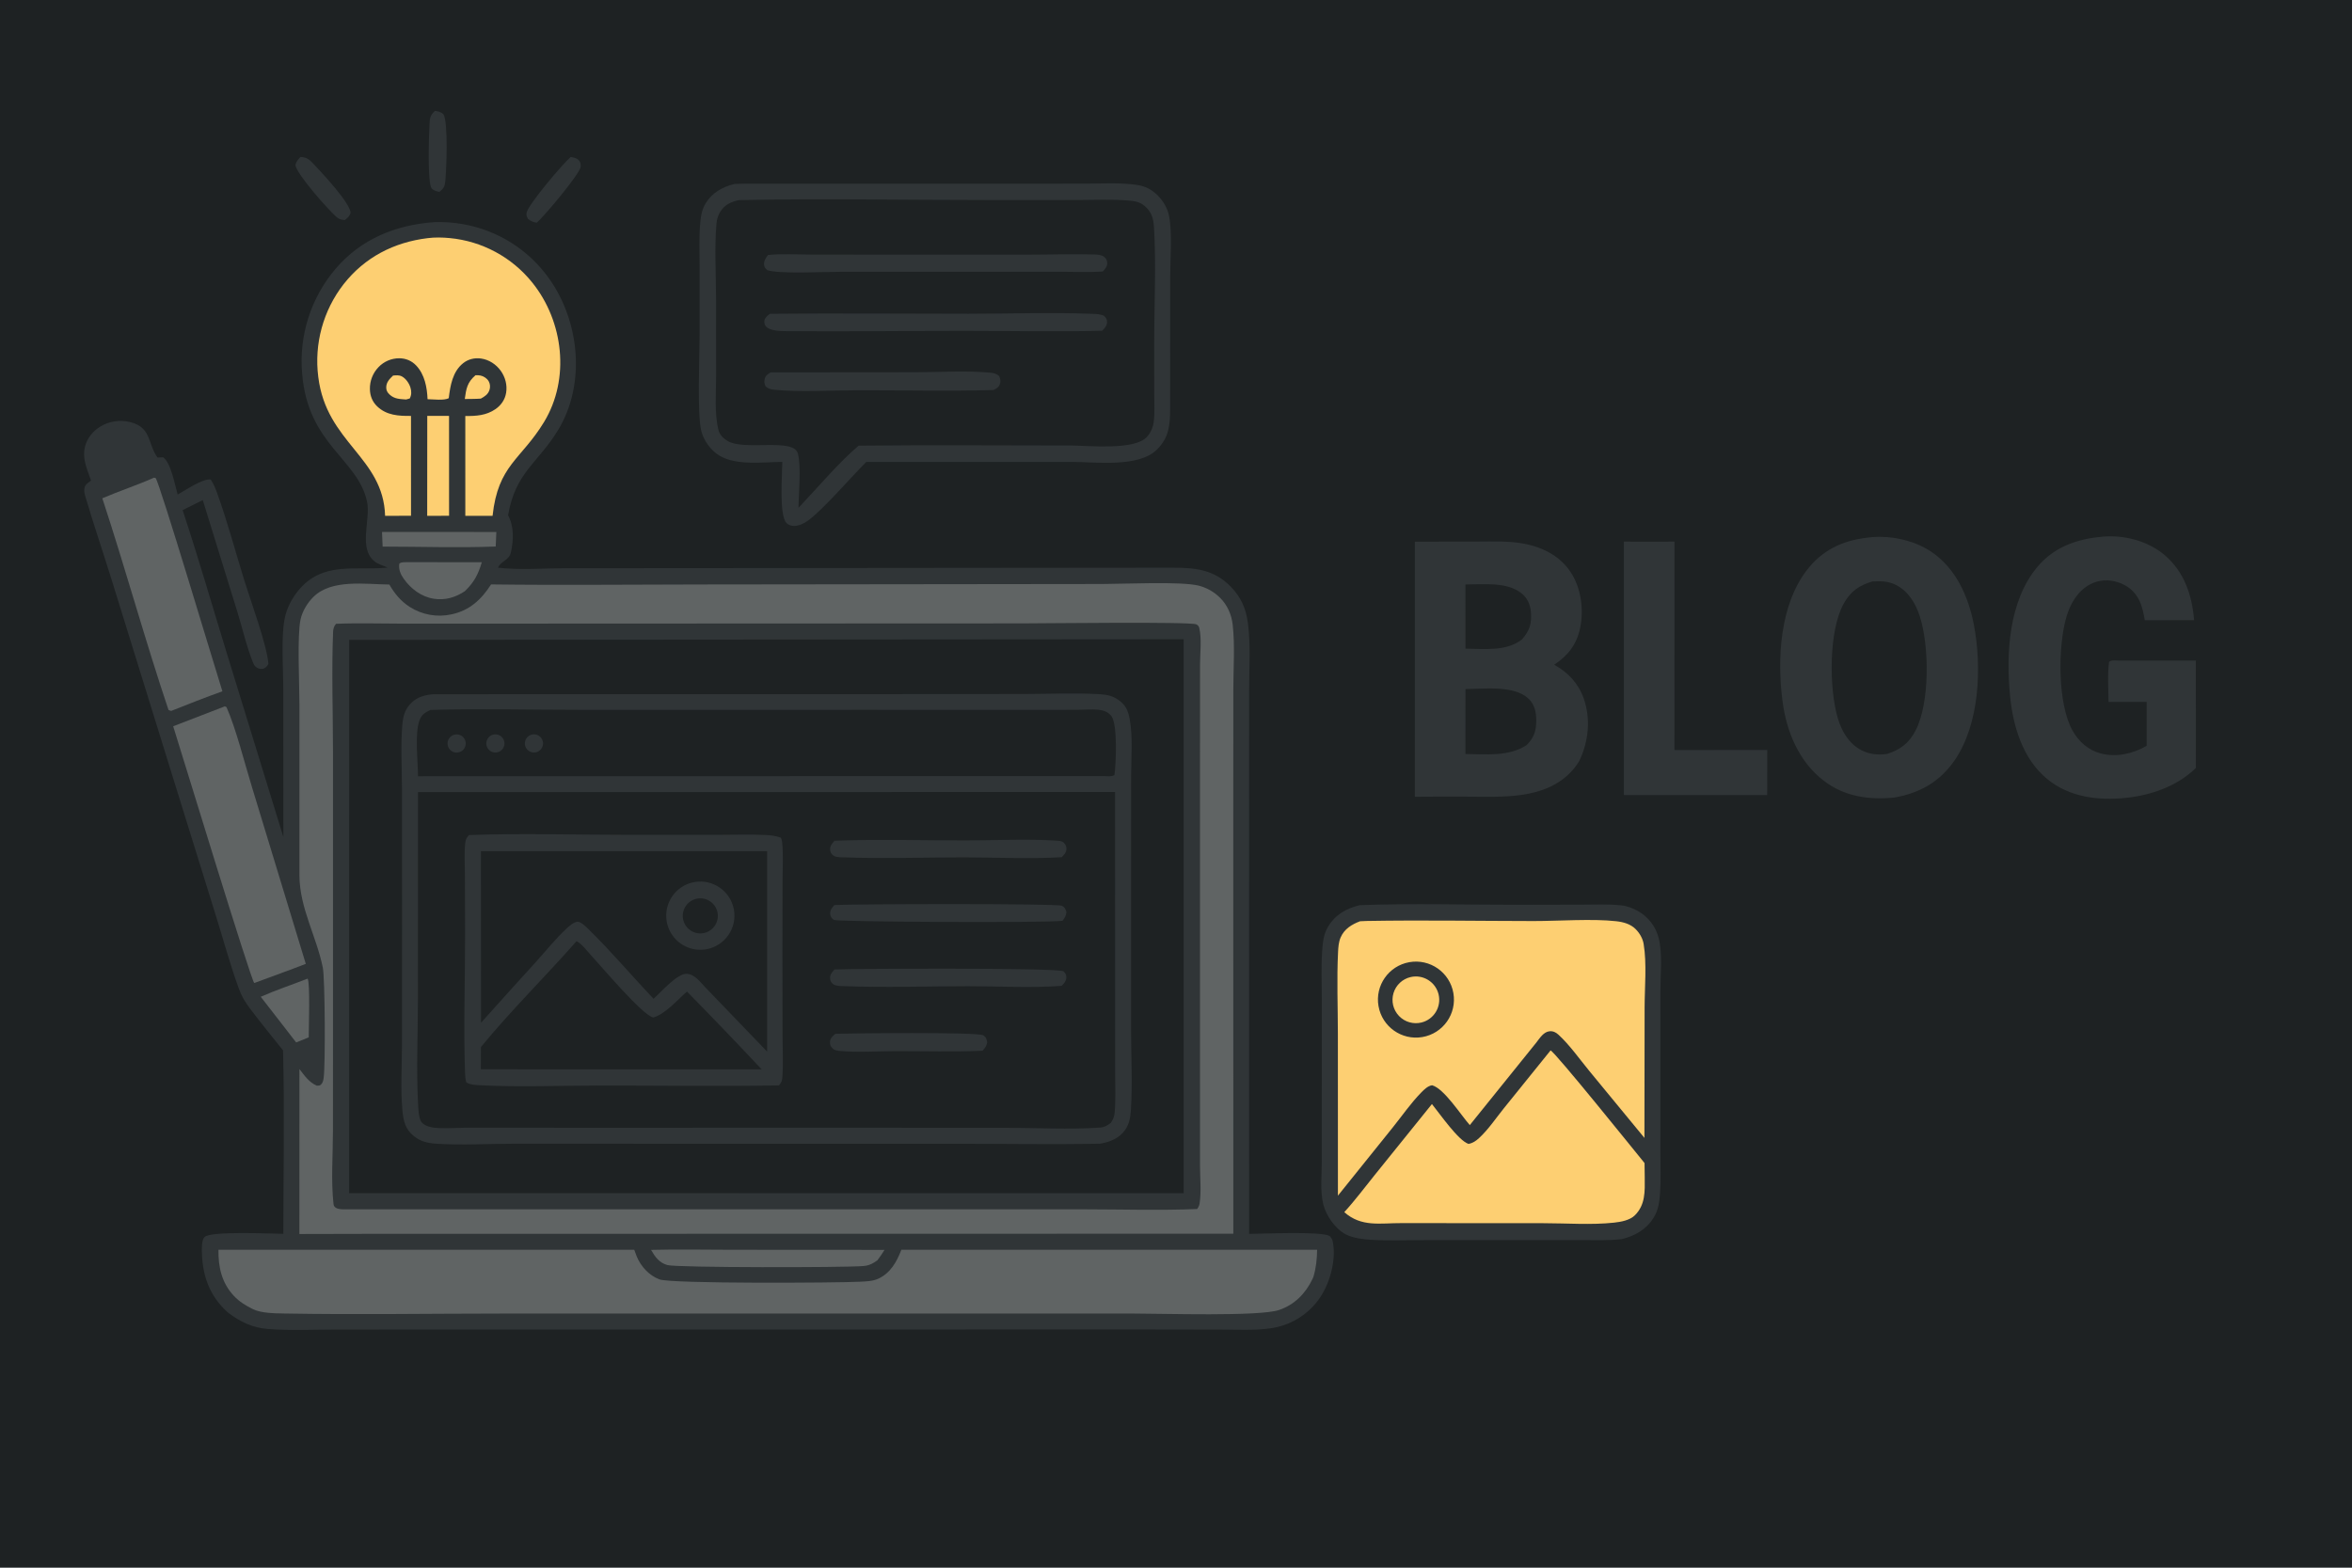 <svg
  xmlns="http://www.w3.org/2000/svg"
  width="1536"
  height="1024"
  viewBox="0 0 1536 1024"
>
  <style>
    .A {
      fill: #fdcf72;
    }
    .B {
      fill: #1e2223;
    }
    .C {
      fill: #303537;
    }
    .D {
      fill: #606464;
    }
  </style>
  <path class="B" d="M0 0L1536 0L1536 1024L0 1024L0 0Z" />
  <path
    class="C"
    d="M283.509 145.1C289.649 144.811 296.027 145.331 302.085 146.37C325.043 150.31 345.479 163.251 358.861 182.321C378.538 210.253 382.582 250.65 364.709 280.496C351.533 302.498 336.693 308.109 331.807 336.572C335.808 344.046 335.401 352.804 333.639 360.886C332.524 365.998 326.978 366.542 325.236 370.801C339.513 372.466 355.498 371.157 369.93 371.149L459.546 371.096L764.979 370.809C779.971 370.811 792.468 371.707 803.615 383.054C810.454 390.016 813.681 397.395 814.96 406.981C816.854 421.175 815.751 436.632 815.753 450.978L815.734 531.079L815.748 805.957C825.03 805.928 862.311 804.132 868.29 807.309C869.531 808.588 870.108 809.538 870.442 811.309C872.751 823.583 868.264 839.322 860.945 849.144C853.402 859.336 842.042 866.025 829.472 867.676C818.899 869.154 807.772 868.503 797.116 868.484L744.714 868.398L564.166 868.424L303.103 868.44L219.828 868.462C204.914 868.463 189.392 869.274 174.544 868.043C164.719 867.228 156.876 863.342 149.073 857.522C148.691 857.18 148.313 856.833 147.937 856.484C136.942 846.236 132.427 833.739 131.893 818.988C131.792 816.192 131.466 810.047 133.652 807.965C137.838 803.977 177.121 805.869 185.041 805.914C185.055 766.032 185.856 725.984 184.854 686.121C177.644 677.056 170.261 668.061 163.286 658.815C160.104 654.596 157.836 650.839 156.019 645.866C150.412 630.529 146.063 614.479 141.218 598.879L114.1 511.606L72.673 377.953C67.059 359.853 60.848 341.771 55.541 323.61C55.077 322.022 54.865 320.548 55.137 318.905C55.541 316.459 57.586 315.29 59.455 313.95C57.379 307.7 54.246 301.141 55.021 294.409C55.693 288.579 58.845 283.49 63.508 279.985C68.881 275.973 75.62 274.246 82.26 275.18C99.334 277.751 95.954 289.272 102.866 298.87L106.491 298.683C111.634 302.043 114.289 317.125 116.022 323.036C121.013 320.339 132.321 312.456 137.6 313.213C139.36 315.847 140.628 318.809 141.703 321.779C148.489 340.532 153.692 360.189 159.598 379.26C163.68 392.442 174.56 422.032 175.273 433.713C174.332 435.396 173.618 436.048 171.871 436.862C170.459 436.88 169.563 437.054 168.289 436.375C166.893 435.631 166.078 434.829 165.469 433.35C161.073 422.666 158.353 410.432 154.916 399.355L132.423 326.651L119.261 333.215C129.562 364.275 138.643 395.827 148.247 427.116L185.05 546.727L184.999 450.165C184.999 436.694 183.456 417.306 185.858 404.304C187.113 397.51 190.609 390.762 195.018 385.488C210.726 366.693 231.094 372.693 252.198 370.823L253.147 370.734C250.252 369.377 247.03 368.675 244.495 366.614C233.88 357.987 242.171 339.3 239.716 327.72C233.776 299.706 201.063 290.658 197.306 243.991C195.139 219.071 203.087 194.326 219.358 175.329C236.053 155.947 258.381 146.972 283.509 145.1Z"
  />
  <path
    class="D"
    d="M719.971 381.467C734.224 381.425 771.211 379.679 782.747 382.519C788.024 383.843 792.846 386.564 796.707 390.398C801.526 395.151 804.293 401.452 805.036 408.159C806.548 421.811 805.447 436.696 805.441 450.48L805.395 533.39L805.435 805.847L238.687 805.945L195.528 806.04L195.549 698.294C198.899 702.599 201.724 706.905 206.9 709.164C208.109 709.083 208.737 709.296 209.654 708.394C210.823 707.242 211.125 705.749 211.357 704.182C212.573 695.952 212.234 639.092 210.84 632.155C206.747 611.778 195.719 593.272 195.554 572.047L195.56 459.863C195.528 446.978 193.994 415.05 196.28 404.618C197.468 399.195 200.767 393.761 204.691 389.879C216.619 378.078 238.794 381.682 254.271 381.811C257.678 387.726 261.695 392.617 267.481 396.368C275.607 401.611 285.496 403.378 294.935 401.272C306.732 398.73 314.36 391.616 320.706 381.739C366.339 382.329 412.06 381.791 457.702 381.774L719.971 381.467Z"
  />
  <path
    class="C"
    d="M219.433 407.465C234.023 406.856 248.857 407.364 263.474 407.359L349.295 407.331L667.337 407.197C681.571 407.192 777.046 405.984 781.221 407.806C782.257 408.258 782.932 409.086 783.194 410.17C784.891 417.181 783.698 426.863 783.694 434.179L783.679 485.029L783.676 707.424L783.672 761.081C783.674 769.013 784.617 778.443 783.392 786.238C783.185 787.56 782.571 788.643 781.807 789.715C757.683 790.741 733.197 789.938 709.035 789.928L576.705 789.929L228.749 789.902C226.211 789.879 221.394 790.32 219.261 788.872C218.28 788.206 217.914 787.492 217.785 786.305C216.117 771.001 217.418 754.376 217.432 738.946L217.474 645.322L217.456 490.724C217.448 464.967 216.506 438.863 217.509 413.154C217.599 410.855 217.927 409.311 219.433 407.465Z"
  />
  <path
    class="B"
    d="M228.053 417.975L773.012 417.544L773.007 779.386L228.008 779.349L228.053 417.975Z"
  />
  <path
    class="C"
    d="M283.008 453.45L577.272 453.422L669.818 453.303C685.995 453.28 702.607 452.476 718.743 453.488C722.859 453.746 726.495 454.535 729.964 456.872C734.95 460.23 736.652 463.789 737.729 469.559C739.923 481.318 738.704 494.632 738.703 506.601L738.669 573.642L738.673 673.719C738.688 690.641 739.623 708.035 738.56 724.893C738.264 729.598 737.585 734.057 734.829 737.997C730.91 743.599 724.999 745.866 718.529 747.044C687.714 747.645 656.768 747.096 625.94 747.097L444.635 747.101L336.03 747.063C318.982 747.055 301.263 748.204 284.309 747.02C279.137 746.659 274.503 745.479 270.387 742.195C264.589 737.57 263.433 732.224 262.78 725.048C261.518 711.194 262.501 696.489 262.507 682.56L262.57 597.918L262.512 515.332C262.499 501.393 261.549 486.714 262.791 472.867C263.212 468.164 264.333 464.005 267.459 460.346C271.57 455.533 276.906 453.933 283.008 453.45Z"
  />
  <path
    class="B"
    d="M272.976 517.403L728.189 517.317L728.248 656.768L728.271 701.287C728.271 709.759 728.675 718.487 727.922 726.921C727.688 729.538 726.86 731.277 725.446 733.419C723.25 735.108 721.346 736.305 718.537 736.507C698.57 737.942 675.997 736.657 655.715 736.646L530.507 736.644L363.049 736.646L307.782 736.569C300.72 736.56 293.535 737.125 286.499 736.84C282.913 736.694 278.127 736.018 275.538 733.28C273.356 730.972 273.18 723.954 273.017 720.874C271.818 698.226 272.925 674.862 272.945 652.148L272.976 517.403Z"
  />
  <path
    class="C"
    d="M306.272 545.454C340.918 544.188 376.02 545.317 410.709 545.311L469.011 545.305C479.284 545.305 489.704 544.924 499.954 545.415C503.371 545.579 506.762 545.933 509.966 547.191C510.446 548.178 510.676 548.974 510.786 550.066C511.612 558.338 511.059 567.02 511.047 575.356L510.964 622.765L511.045 675.996C511.063 685.01 511.567 694.37 510.953 703.35C510.769 706.031 510.366 706.943 508.727 708.972C469.9 709.676 430.941 709.042 392.097 709.059C366.265 709.071 339.814 710.215 314.061 708.902C311.177 708.755 306.874 708.687 304.479 706.922C303.96 704.925 303.769 703.012 303.697 700.957C302.633 670.45 303.796 639.584 303.722 609.034L303.608 570.71C303.589 564.087 303.083 556.986 303.851 550.423C304.106 548.244 304.798 547.05 306.272 545.454Z"
  />
  <path
    class="B"
    d="M314.068 555.999L500.979 555.999L500.978 686.893L460.469 644.782C457.104 641.258 453.691 636.33 448.424 636.091C442.202 635.807 431.539 648.243 426.821 652.376C412.597 637.447 399.15 621.433 384.43 607.035C382.878 605.518 379.39 601.931 377.099 602.082C374.618 602.245 371.657 604.986 369.888 606.619C362.848 613.115 356.59 621.038 350.149 628.149C338.076 641.391 326.07 654.693 314.13 668.055L314.068 555.999Z"
  />
  <path
    class="C"
    d="M453.853 576.097C465.869 574.181 477.199 582.263 479.303 594.25C481.408 606.237 473.508 617.696 461.558 619.989C453.659 621.505 445.556 618.645 440.358 612.505C435.16 606.366 433.674 597.9 436.47 590.357C439.266 582.813 445.91 577.363 453.853 576.097Z"
  />
  <path
    class="B"
    d="M454.406 587.173C460.546 585.543 466.838 589.225 468.426 595.377C470.014 601.529 466.291 607.797 460.13 609.345C454.027 610.877 447.832 607.196 446.259 601.102C444.686 595.009 448.325 588.787 454.406 587.173Z"
  />
  <path
    class="B"
    d="M376.515 614.774C379.945 616.451 383.315 621.121 385.935 623.932C392.107 630.555 419.923 663.606 426.652 664.606C434.403 662.499 442.541 652.946 448.643 647.69C465.1 664.441 481.363 681.382 497.428 698.509L453.375 698.507L314.038 698.463L314.081 683.908C333.556 660.178 356.145 637.906 376.515 614.774Z"
  />
  <path
    class="C"
    d="M544.959 549.18C545.808 549.139 546.658 549.103 547.509 549.073C574.98 548.115 602.818 548.961 630.326 548.956C650.152 548.953 670.814 547.784 690.526 549.147C692.12 549.257 693.694 549.367 694.862 550.6C696.041 551.843 696.566 553.049 696.435 554.792C696.268 557.024 694.83 558.442 693.319 559.921C672.27 561.133 650.541 560.04 629.427 560.036C603.704 560.031 577.714 560.916 552.027 560.053C549.94 559.983 546.055 560.14 544.302 558.874C542.79 557.781 542.146 556.565 542.112 554.694C542.071 552.422 543.556 550.783 544.959 549.18Z"
  />
  <path
    class="C"
    d="M544.985 633.244C559.316 632.637 689.187 632.089 694.497 634.405C695.755 635.804 696.442 636.455 696.38 638.483C696.308 640.857 694.868 642.382 693.274 643.949C673.326 645.447 652.324 644.18 632.237 644.185C605.609 644.192 578.62 645.179 552.032 644.167C549.946 644.087 546.015 644.214 544.269 642.948C542.733 641.835 542.086 640.612 542.077 638.711C542.066 636.437 543.556 634.829 544.985 633.244Z"
  />
  <path
    class="C"
    d="M544.883 591.178C556.572 590.468 690.061 590.082 693.441 591.635C695.379 592.525 695.866 593.885 696.45 595.734C696.181 598.264 695.417 599.512 693.843 601.481C680.789 602.904 546.652 602.15 544.629 600.901C543.086 599.949 542.222 598.529 542.137 596.726C542.03 594.472 543.514 592.781 544.883 591.178Z"
  />
  <path
    class="C"
    d="M545.529 675.259C554.859 674.951 638.076 674.009 642.075 676.234C644.001 677.306 644.335 678.893 644.731 680.836C644.207 683.313 643.328 684.52 641.606 686.346C622.715 687.137 603.574 686.577 584.658 686.602C572.747 686.618 559.929 687.58 548.111 686.427C546.568 686.277 544.966 685.967 543.79 684.873C542.379 683.561 541.901 682.32 542.043 680.389C542.21 678.109 543.941 676.676 545.529 675.259Z"
  />
  <path
    class="B"
    d="M281.152 463.722C313.313 462.772 345.727 463.651 377.92 463.65L569.206 463.647L673.126 463.657L703.282 463.645C707.967 463.636 712.948 463.091 717.598 463.621C720.864 463.993 723.948 465.158 725.92 467.916C729.883 473.459 728.84 498.719 727.835 506.164C726.141 507.426 723.191 506.971 721.139 506.947L272.987 507.024C272.971 497.175 270.704 479.084 273.993 470.403C275.41 466.661 277.754 465.333 281.152 463.722Z"
  />
  <path
    class="C"
    d="M297.956 479.704C301.157 479.562 303.894 481.985 304.143 485.18C304.391 488.375 302.062 491.191 298.878 491.547C296.722 491.788 294.606 490.833 293.358 489.057C292.111 487.281 291.93 484.966 292.888 483.019C293.846 481.071 295.789 479.8 297.956 479.704Z"
  />
  <path
    class="C"
    d="M347.609 479.765C350.671 479.187 353.659 481.077 354.451 484.092C355.242 487.107 353.568 490.221 350.617 491.222C348.514 491.936 346.188 491.416 344.59 489.875C342.991 488.333 342.385 486.028 343.021 483.9C343.657 481.772 345.427 480.176 347.609 479.765Z"
  />
  <path
    class="C"
    d="M322.582 479.754C325.686 479.255 328.641 481.267 329.315 484.339C329.989 487.411 328.148 490.476 325.12 491.323C323.002 491.915 320.731 491.287 319.218 489.69C317.706 488.094 317.201 485.792 317.906 483.708C318.611 481.625 320.411 480.103 322.582 479.754Z"
  />
  <path
    class="D"
    d="M588.649 816.317L860.152 816.341C860.077 822.485 859.482 828.214 857.715 834.12C857.529 834.553 857.344 834.987 857.141 835.412C852.583 844.941 845.391 852.293 835.235 855.697C822.275 860.04 758.936 857.992 739.577 857.99L599.414 857.982L327.229 858.008C280.109 858.021 232.843 858.812 185.737 857.97C179.643 857.862 170.607 857.819 165.117 855.094C160.491 852.798 156.382 850.319 152.804 846.529C144.826 838.076 142.468 827.624 142.68 816.318L414.208 816.35C414.71 817.832 415.254 819.299 415.841 820.75C418.539 827.279 423.998 833.216 430.698 835.692C438.588 838.607 546.686 838 561.705 837.2C565.469 837 569.886 836.897 573.37 835.327C581.531 831.651 585.592 824.285 588.649 816.317Z"
  />
  <path
    class="A"
    d="M279.259 155.559C283.832 154.946 289.085 155.065 293.67 155.508C314.838 157.499 334.298 167.982 347.609 184.565C368.025 209.922 372.437 247.44 355.28 275.682C340.297 300.345 325.253 303.632 321.679 336.923L303.878 336.932L303.872 271.724C310.943 271.8 317.515 271.401 323.535 267.264C327.259 264.705 329.799 261.059 330.534 256.546C331.359 251.486 329.975 246.299 326.998 242.163C323.971 237.958 319.302 234.91 314.141 234.183C309.966 233.595 305.803 234.57 302.476 237.221C295.525 242.757 294.086 251.853 293.056 260.101C289.944 261.767 282.864 260.786 279.22 260.756C278.903 253.011 277.354 244.645 271.834 238.791C268.872 235.649 265.053 234.049 260.755 234.02C255.638 234.008 250.74 236.096 247.205 239.797C243.462 243.669 241.432 248.883 241.571 254.267C241.659 258.586 243.182 262.455 246.34 265.462C252.526 271.352 260.403 271.759 268.41 271.668L268.418 336.897L251.493 336.938C250.365 298.46 213.144 289.347 207.847 246.189C205.086 224.627 211.026 202.853 224.353 185.681C238.183 168.036 257.276 158.23 279.259 155.559Z"
  />
  <path
    class="D"
    d="M146.833 461.377L147.906 461.875C154.075 475.73 159.793 498.668 164.436 513.737L199.7 629.583C188.567 633.932 177.251 637.897 166.058 642.099C163.867 640.352 118.72 492.101 113.093 474.394L146.833 461.377Z"
  />
  <path
    class="D"
    d="M100.583 312.015L101.64 312.255C104.288 315.434 140.375 436.288 145.238 451.558C134.006 455.537 122.891 459.983 111.808 464.359C111.26 464.311 110.558 463.934 110.042 463.731C94.666 417.993 81.919 371.326 66.82 325.479C77.936 320.679 89.492 316.95 100.583 312.015Z"
  />
  <path
    class="D"
    d="M425.186 816.415C442.55 815.935 460.035 816.346 477.41 816.343L577.672 816.402C576.269 818.783 574.622 820.982 572.999 823.214C572.347 823.667 571.686 824.107 571.017 824.534C568.603 826.058 566.586 826.751 563.739 826.98C550.998 828.008 442.307 828.092 435.903 826.34C430.534 824.87 427.79 820.988 425.186 816.415Z"
  />
  <path
    class="D"
    d="M265.657 367.203L314.652 367.263C312.274 375.268 309.595 380.366 303.539 386.185C297.478 390.234 290.682 392.249 283.369 391.107C275.202 389.831 268.336 384.672 263.639 378.013C261.554 375.056 260.188 371.816 260.783 368.15C262.214 367.023 263.873 367.288 265.657 367.203Z"
  />
  <path
    class="A"
    d="M279.032 271.641L293.255 271.669L293.273 336.909L278.985 336.929L279.032 271.641Z"
  />
  <path
    class="D"
    d="M200.909 639.228C202.611 642.081 201.626 671.918 201.619 677.594L193.406 680.911L184.65 669.588L170.283 651.087C180.204 646.686 190.791 643.202 200.909 639.228Z"
  />
  <path
    class="D"
    d="M249.486 347.445L324.149 347.494L323.732 356.989C299.252 357.917 274.397 357.039 249.877 357.045L249.486 347.445Z"
  />
  <path
    class="A"
    d="M256.698 245.314C258.634 245.144 260.603 244.91 262.393 245.836C265.011 247.191 267.21 250.377 268.052 253.166C268.797 255.633 268.802 257.975 267.604 260.263L265.232 260.939C261.192 260.635 257.722 260.699 254.515 257.795C252.976 256.402 252.152 254.978 252.231 252.864C252.356 249.503 254.461 247.5 256.698 245.314Z"
  />
  <path
    class="A"
    d="M310.548 245.082C311.631 245.074 312.736 245.079 313.802 245.299C315.887 245.729 318.01 247.126 319.109 248.972C320.092 250.622 320.262 252.778 319.698 254.595C318.772 257.577 316.593 258.937 314.021 260.365C310.551 260.622 307.008 260.559 303.527 260.627C304.479 253.814 305.103 249.777 310.548 245.082Z"
  />
  <path
    class="C"
    d="M479.789 120.145C481.926 120.071 484.063 120.02 486.2 119.99L657.481 119.962L709.179 119.948C720.112 119.934 731.619 119.176 742.421 120.777C747.955 121.597 752.132 123.741 756.098 127.699C759.702 131.295 762.524 136.137 763.496 141.168C765.663 152.379 764.191 169.179 764.199 180.803L764.164 267.149C764.113 277.82 763.422 286.004 755.356 293.829C743.391 305.437 715.97 301.794 700.125 301.697L565.739 301.731C555.978 311.375 537.463 333.056 527.575 340.117C525.088 341.893 522.007 343.394 518.911 343.524C516.924 343.607 514.917 343.021 513.545 341.525C508.701 336.248 510.848 309.95 510.892 301.695C498.412 301.826 480.921 304.268 469.841 297.618C464.132 294.192 459.493 287.722 457.929 281.258C455.264 270.239 456.876 232.743 456.869 219.144L456.87 173.23C456.877 164.553 456.488 155.649 457.18 147.005C457.583 141.982 458.162 137.187 460.82 132.816C465.1 125.777 471.983 122.008 479.789 120.145Z"
  />
  <path
    class="B"
    d="M482.444 130.708C536.056 129.586 589.927 130.651 643.577 130.645L703.471 130.641C714.508 130.641 725.925 130.04 736.909 130.985C741.065 131.343 744.326 131.788 747.622 134.625C752.01 138.402 753.254 142.616 753.612 148.251C755.132 172.19 753.76 199.419 753.772 223.748L753.786 257.556C753.78 263.494 754.214 269.88 753.43 275.754C752.953 279.333 751.311 282.951 748.814 285.578C740.599 294.215 711.089 291.076 699.375 291.001C653.175 290.988 606.929 290.587 560.734 291.117C548.695 301.112 532.823 319.78 521.483 331.691C521.536 322.022 523.366 305.08 521.058 296.259C518.312 285.769 486.601 294.667 475.198 288.064C472.616 286.569 469.993 284.038 469.248 281.08C466.498 270.172 467.66 257.293 467.649 246.085L467.634 195.808C467.64 179.434 466.466 162.098 467.925 145.82C468.176 143.018 468.972 140.6 470.466 138.207C473.286 133.69 477.494 131.848 482.444 130.708Z"
  />
  <path
    class="C"
    d="M501.535 166.569C510.736 165.613 520.596 166.276 529.854 166.288L582.332 166.345L672.613 166.327C686.646 166.318 700.804 165.835 714.82 166.226C716.818 166.282 719.343 166.473 720.991 167.712C722.484 168.835 723.119 170.241 723.096 172.102C723.068 174.267 721.525 175.877 720.145 177.359C710.983 177.962 701.546 177.485 692.344 177.487L639.68 177.508L549.367 177.518C539.262 177.516 509.04 179.087 501.105 176.473C500.086 175.459 499.352 174.974 499.07 173.467C498.567 170.779 499.998 168.605 501.535 166.569Z"
  />
  <path
    class="C"
    d="M502.72 204.978C545.963 204.508 589.261 204.95 632.51 204.945C659.319 204.942 686.47 203.951 713.232 204.994C715.946 205.099 718.524 205.123 721.019 206.288C722.316 207.749 723.04 208.405 722.966 210.504C722.882 212.862 721.318 214.453 719.767 216.036C689.848 216.8 659.708 216.099 629.762 216.101C591.019 216.104 552.199 216.634 513.466 216.292C509.942 216.26 502.875 216.194 500.342 213.338C499.334 212.202 499.033 211.115 499.184 209.59C499.38 207.623 501.348 206.173 502.72 204.978Z"
  />
  <path
    class="C"
    d="M503.315 243.234L598.04 243.15C613.9 243.126 630.781 241.941 646.499 243.423C648.951 243.654 650.69 243.971 652.551 245.713C653.275 247.698 653.647 248.725 652.97 250.861C652.299 252.978 650.67 253.871 648.788 254.763C619.347 255.595 589.662 254.878 560.197 254.904C543.617 254.918 521.531 256.287 505.484 254.55C503.12 254.294 501.651 253.912 499.891 252.27C499.136 250.288 498.902 249.344 499.501 247.188C500.067 245.153 501.588 244.225 503.315 243.234Z"
  />
  <path
    class="C"
    d="M887.899 591.248C922.815 589.976 958.063 591.031 993.015 591.009L1033.75 590.916C1041.98 590.898 1050.49 590.495 1058.67 591.365C1062.76 591.801 1066.47 593.231 1070.02 595.278C1076.63 599.091 1081.4 605.431 1083.24 612.837C1085.85 623.074 1084.34 636.848 1084.34 647.406L1084.35 708.887L1084.34 753.457C1084.35 761.981 1084.74 770.722 1084.13 779.224C1083.72 785.039 1083.08 790.258 1079.98 795.286C1075.18 803.072 1067.86 807.223 1059.18 809.369C1050.15 810.444 1040.74 809.994 1031.66 810.004L988 810.038L928.375 810.046C917.429 810.043 906.301 810.49 895.387 809.828C890.281 809.518 883.637 808.719 879.028 806.361C872.04 802.787 866.055 794.112 864.168 786.617C862.037 778.153 863.23 766.961 863.224 758.204L863.226 709.49L863.235 652.934C863.223 642.347 862.71 631.43 863.469 620.883C863.862 615.422 864.405 610.197 867.248 605.428C872.068 597.343 879.001 593.538 887.899 591.248Z"
  />
  <path
    class="A"
    d="M888.193 601.758C889.669 601.666 891.146 601.601 892.624 601.563C928.849 600.919 965.209 601.581 1001.44 601.619C1017.62 601.636 1040.05 599.984 1055.45 601.727C1060.11 602.254 1064.76 603.486 1068.17 606.885C1070.76 609.463 1072.8 612.966 1073.4 616.592C1075.54 629.613 1074.05 644.87 1074.03 658.093L1073.92 743.272L1037.8 699.397C1031.43 691.636 1025.1 682.579 1017.71 675.803C1016.05 674.277 1014.26 673.412 1011.96 673.617C1008.06 673.966 1005.52 678.149 1003.34 680.951L959.873 734.9C953.993 728.31 943.191 711.109 935.249 708.878C932.45 709.315 930.139 711.59 928.214 713.548C921.473 720.405 915.662 728.833 909.629 736.344L873.744 780.989L873.715 675.45C873.708 657.68 872.948 639.615 873.833 621.891C873.994 618.673 874.214 615.348 875.504 612.354C877.915 606.763 882.744 603.839 888.193 601.758Z"
  />
  <path
    class="C"
    d="M920.325 628.497C933.86 626.073 946.786 635.119 949.148 648.669C951.509 662.219 942.406 675.106 928.849 677.406C915.38 679.691 902.597 670.657 900.25 657.195C897.904 643.733 906.877 630.906 920.325 628.497Z"
  />
  <path
    class="A"
    d="M921.245 638.205C929.398 636.338 937.534 641.385 939.484 649.52C941.434 657.655 936.471 665.843 928.358 667.877C923.036 669.21 917.408 667.583 913.619 663.614C909.83 659.645 908.464 653.946 910.042 648.69C911.619 643.434 915.897 639.43 921.245 638.205Z"
  />
  <path
    class="A"
    d="M1012.61 686.128C1015.47 687.044 1067.39 751.606 1073.99 759.71L1074.11 769.124C1074.2 778.185 1074.59 786.967 1067.65 793.845C1064.39 797.082 1058.54 798.134 1054.12 798.614C1039.22 800.228 1023.26 798.991 1008.22 798.986L915.375 798.927C901.508 798.853 889.105 801.76 877.898 791.754C884.939 784.085 891.291 775.511 897.845 767.413L935.143 721.15C940.103 727.271 952.394 745.059 959.036 747.187C961.859 746.663 963.821 745.288 965.893 743.395C971.919 737.889 976.947 730.332 982.095 723.947L1012.61 686.128Z"
  />
  <path
    class="C"
    d="M1218.45 351.343C1232.61 349.115 1249.36 352.405 1261.24 360.391C1277.31 371.199 1285.57 389.708 1289.09 408.21C1294.35 435.841 1292.83 473.021 1276.39 496.771C1266.69 510.776 1253.66 518.041 1237.16 520.948C1220.6 522.588 1204.58 520.372 1191.04 509.982C1174.79 497.519 1166.7 477.946 1164.11 458.127C1160.46 430.272 1162.36 395.059 1180.25 372.053C1190 359.52 1202.91 353.255 1218.45 351.343Z"
  />
  <path
    class="B"
    d="M1222.96 379.778C1228.59 379.542 1233.08 379.547 1238.2 382.111C1246.27 386.151 1251.06 394.222 1253.74 402.55C1259.97 421.865 1260.4 459.029 1250.98 477.202C1246.69 485.475 1241.02 489.677 1232.32 492.49C1226.49 493.225 1220.87 492.771 1215.6 490.028C1207.49 485.809 1202.74 477.706 1200.21 469.192C1194.45 449.827 1194.15 411.958 1204.12 394.168C1208.57 386.218 1214.33 382.181 1222.96 379.778Z"
  />
  <path
    class="C"
    d="M923.99 353.807L964.211 353.767C974.379 353.767 984.99 353.209 995.023 355.086C1007.28 357.378 1018.65 363.048 1025.7 373.65C1032.59 384.004 1034.46 398.386 1031.88 410.428C1029.61 421.009 1023.91 428.343 1014.97 434.195C1024.03 439.189 1030.75 446.294 1034.24 456.15C1038.98 469.549 1037.44 484.393 1031.38 497.048C1029.67 499.859 1027.59 502.585 1025.26 504.912C1007.89 522.248 981.47 520.445 958.908 520.378C947.262 520.315 935.616 520.336 923.97 520.44L923.99 353.807Z"
  />
  <path
    class="B"
    d="M957.044 450.097C969.094 450.018 989.233 447.39 998.493 456.641C1002.3 460.44 1003.28 465.465 1003.27 470.645C1003.27 477.325 1001.81 481.83 997.052 486.628C985.436 494.373 970.37 492.614 957.023 492.501L957.044 450.097Z"
  />
  <path
    class="B"
    d="M957.035 381.775C968.58 381.799 984.283 379.834 993.845 387.709C997.583 390.787 999.415 395.101 999.788 399.844C1000.38 407.37 998.94 411.933 993.983 417.618C983.748 425.667 969.319 423.811 957.04 423.693L957.035 381.775Z"
  />
  <path
    class="C"
    d="M1372.26 350.647C1372.43 350.625 1372.6 350.596 1372.77 350.579C1387.06 349.196 1402.89 353.349 1413.84 362.745C1426.51 373.626 1431.58 388.916 1432.88 405.102L1400.67 405.129C1399.93 400.744 1399.05 396.262 1397.1 392.238C1394.15 386.167 1389.48 382.4 1383.11 380.316C1377.17 378.372 1370.76 378.692 1365.17 381.592C1356.95 385.854 1352.09 394.184 1349.54 402.8C1343.88 421.953 1343.61 459.644 1353.51 477.265C1357.51 484.368 1363.72 489.934 1371.68 492.078C1382.01 494.863 1392.81 492.385 1401.9 487.166L1401.9 458.451L1376.99 458.489C1376.94 449.934 1376.21 440.715 1377.36 432.257C1379.05 431.027 1381.55 431.435 1383.56 431.468L1434.02 431.455L1434.04 501.617C1421.88 513.515 1404.91 519.47 1388.2 521.173C1370.09 523.019 1351.3 520.733 1336.82 508.743C1320.92 495.578 1314.63 474.4 1312.69 454.566C1309.98 426.949 1311.86 392.635 1330.44 370.406C1341.27 357.451 1355.89 352.146 1372.26 350.647Z"
  />
  <path
    class="C"
    d="M1060.49 353.747C1071.49 353.938 1082.53 353.779 1093.54 353.78L1093.51 489.915L1154.12 489.885L1154.09 519.325L1060.49 519.32L1060.49 353.747Z"
  />
  <path
    class="C"
    d="M196.246 102.491C200.59 102.823 202.093 104.23 204.952 107.277C209.95 112.602 229.104 132.89 228.941 139.191C228.141 141.418 227.012 142.291 225.185 143.74C223.128 143.558 221.634 143.306 220.015 141.954C214.805 137.603 193.247 113.265 192.928 107.716C193.507 105.425 194.71 104.176 196.246 102.491Z"
  />
  <path
    class="C"
    d="M372.688 102.547C374.43 102.807 376.436 103.215 377.778 104.458C379.116 105.698 379.372 107.269 379.192 109.011C378.732 113.486 355.066 141.774 350.461 145.494C348.121 145.03 346.692 144.494 344.81 143.014C344.111 141.57 343.652 140.851 343.848 139.184C344.446 134.073 367.951 106.493 372.688 102.547Z"
  />
  <path
    class="C"
    d="M284.08 72.398C286.366 72.773 287.847 73.065 289.613 74.623C292.802 80.016 291.567 111.394 290.782 118.602C290.412 122.002 289.625 123.189 286.942 125.357C285.07 124.923 283.287 124.585 281.96 123.09C278.972 119.723 280.163 87.59 280.477 81.444C280.693 77.231 280.81 75.35 284.08 72.398Z"
  />
</svg>
